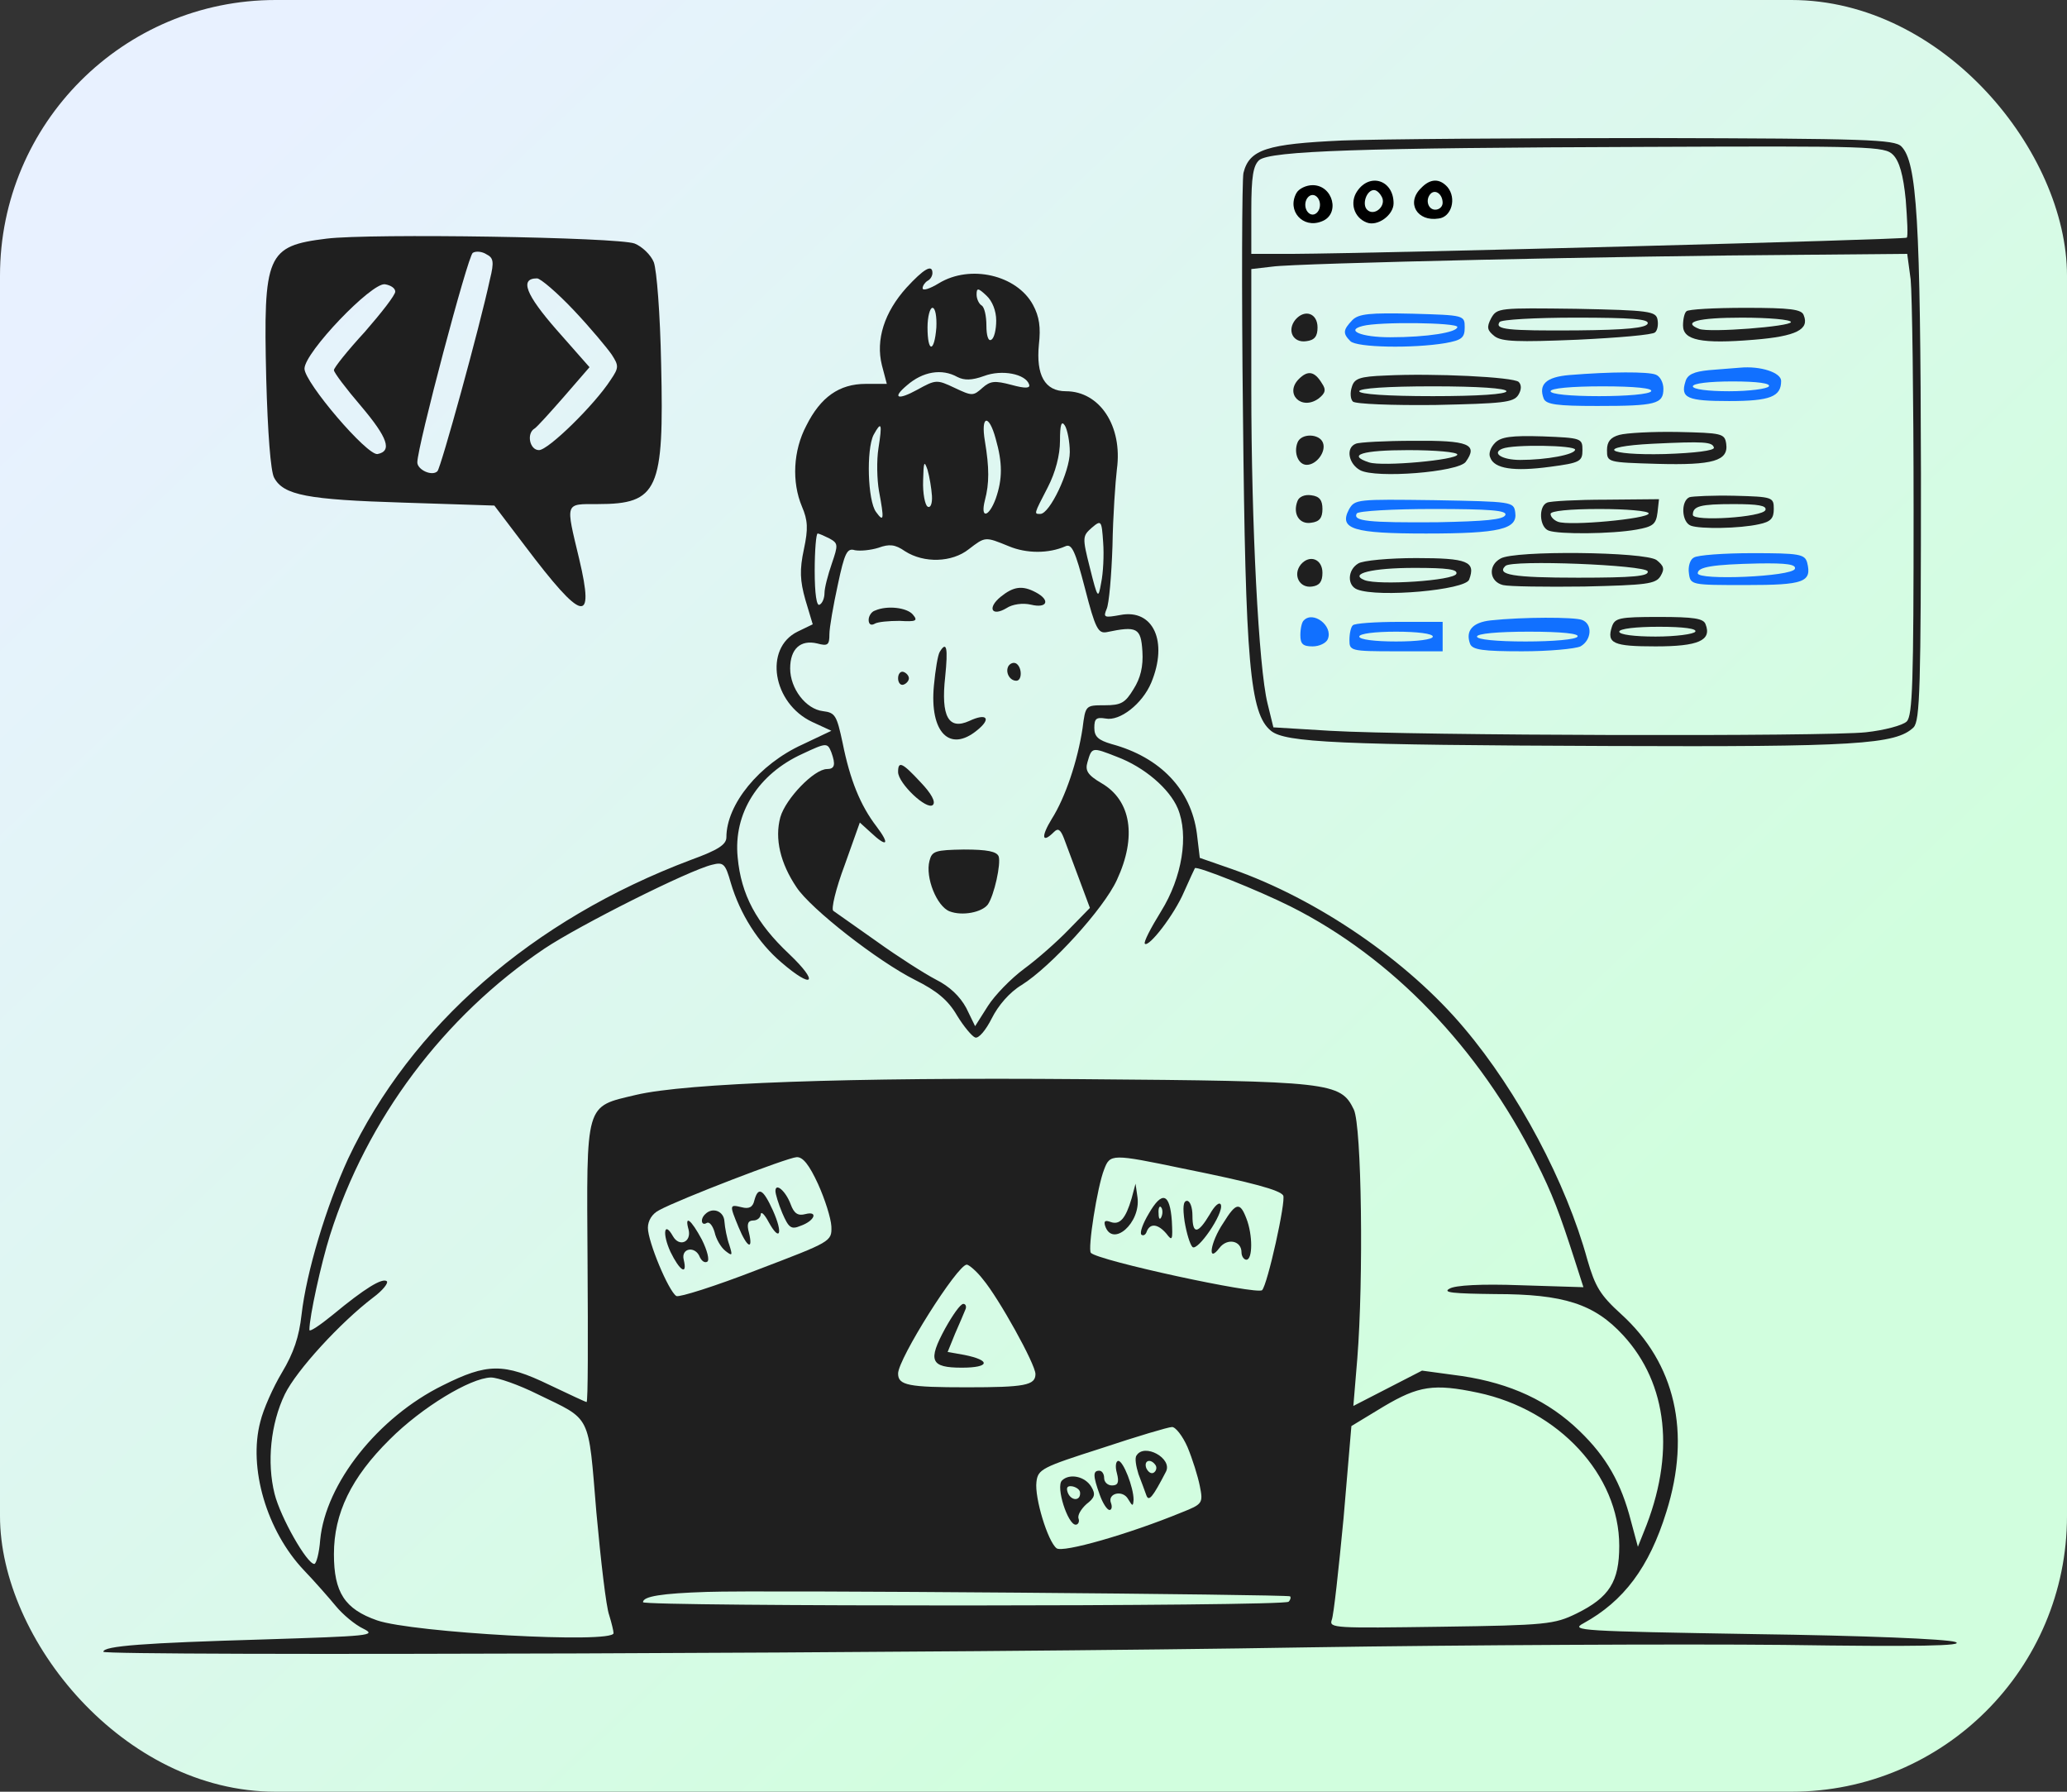 <?xml version="1.0" encoding="UTF-8"?> <svg xmlns="http://www.w3.org/2000/svg" width="300" height="260" viewBox="0 0 300 260" fill="none"><rect x="0" y="0" width="300" height="260" fill="#333333" stroke="none"/><rect width="300" height="260" rx="40" fill="url(#paint0_linear_247_6058)"></rect><path d="M194.785 20.389C183.891 20.888 181.328 21.671 180.473 25.089C180.26 26.014 180.188 41.821 180.402 60.12C180.758 96.219 181.399 103.553 184.46 106.045C186.525 107.754 194.286 108.11 233.59 108.253C269.191 108.395 275.172 108.039 277.735 105.547C278.661 104.55 278.803 99.851 278.803 68.664C278.732 31.995 278.233 23.522 275.955 21.244C274.958 20.247 270.9 20.105 239.784 20.033C220.489 20.033 200.267 20.176 194.785 20.389ZM274.745 22.454C275.67 23.38 276.24 25.373 276.596 29.005C276.809 31.853 276.952 34.345 276.738 34.487C276.453 34.772 200.196 36.766 187.878 36.837H181.612V30.5C181.612 25.587 181.897 24.021 182.752 23.237C184.389 21.885 197.704 21.457 238.788 21.315C271.612 21.173 273.534 21.244 274.745 22.454ZM277.308 40.539C277.521 42.604 277.735 57.699 277.735 74.004C277.735 98.996 277.593 103.838 276.738 104.693C276.169 105.262 273.463 105.974 270.828 106.259C265.204 106.9 205.18 106.757 193.005 106.045L184.816 105.547L183.962 102.058C182.68 96.86 181.612 76.069 181.612 56.418V39.044L184.674 38.688C188.021 38.19 236.438 37.122 261.074 36.979L276.809 36.837L277.308 40.539Z" fill="#1F1F1F"></path><path d="M196.992 27.724C195.853 29.361 196.493 31.569 198.345 32.281C199.911 32.922 202.261 31.213 202.261 29.504C202.261 26.157 198.843 25.018 196.992 27.724ZM200.623 28.721C201.122 30.002 199.413 31.426 198.416 30.43C197.633 29.646 198.345 27.581 199.413 27.581C199.84 27.581 200.338 28.08 200.623 28.721Z" fill="black"></path><path d="M206.248 27.296C204.04 29.432 205.678 32.209 208.811 31.71C210.662 31.497 211.446 28.791 210.093 27.153C208.953 25.872 207.601 25.872 206.248 27.296ZM209.381 29.432C209.381 30.002 208.882 30.429 208.313 30.429C207.245 30.429 206.817 28.933 207.672 28.079C208.384 27.438 209.381 28.221 209.381 29.432Z" fill="black"></path><path d="M188.163 28.009C186.739 30.572 189.089 33.206 191.795 32.138C194.572 31.141 193.504 26.869 190.513 26.869C189.587 26.869 188.519 27.368 188.163 28.009ZM191.581 29.717C191.581 30.501 191.083 31.141 190.513 31.141C189.943 31.141 189.445 30.501 189.445 29.717C189.445 28.934 189.943 28.293 190.513 28.293C191.083 28.293 191.581 28.934 191.581 29.717Z" fill="black"></path><path d="M216.43 46.164C215.718 47.517 215.861 47.944 216.929 48.799C217.997 49.582 220.275 49.653 228.962 49.297C234.872 49.012 239.927 48.585 240.212 48.229C240.568 47.944 240.71 47.09 240.568 46.378C240.354 45.167 239.357 45.025 228.819 44.811C217.569 44.669 217.285 44.669 216.43 46.164ZM239.144 46.947C238.93 47.588 236.082 47.873 228.891 47.944C218.637 48.016 216.929 47.802 217.641 46.734C217.854 46.378 222.838 46.093 228.677 46.093C236.865 46.093 239.357 46.307 239.144 46.947Z" fill="#1F1F1F"></path><path d="M244.768 45.169C244.484 45.382 244.27 46.308 244.27 47.233C244.27 49.369 246.904 49.939 254.594 49.298C260.718 48.8 262.64 47.803 261.786 45.738C261.501 44.884 259.863 44.67 253.313 44.67C248.827 44.67 244.982 44.884 244.768 45.169ZM259.934 46.735C259.934 47.376 248.115 48.301 246.62 47.732C244.056 46.735 246.406 46.094 252.814 46.094C256.73 46.094 259.934 46.379 259.934 46.735Z" fill="#1F1F1F"></path><path d="M188.021 46.379C186.74 47.945 187.665 49.796 189.588 49.511C190.798 49.369 191.225 48.8 191.225 47.518C191.225 45.453 189.374 44.812 188.021 46.379Z" fill="#1F1F1F"></path><path d="M196.279 46.449C194.927 47.873 194.855 48.371 195.995 49.511C196.92 50.436 205.037 50.579 209.737 49.796C212.158 49.368 212.585 49.012 212.585 47.517C212.585 45.737 212.514 45.737 205.037 45.523C198.843 45.381 197.205 45.523 196.279 46.449ZM211.517 47.446C211.517 48.229 207.173 48.941 201.762 48.941C197.561 48.941 195.211 47.944 197.775 47.303C200.124 46.663 211.517 46.805 211.517 47.446Z" fill="#1170FF"></path><path d="M248.044 53.712C245.837 53.925 244.911 54.353 244.627 55.349C243.843 57.77 244.911 58.197 250.964 58.197C256.945 58.197 258.511 57.557 258.511 55.278C258.511 54.068 255.521 53.071 252.53 53.356C251.747 53.427 249.682 53.569 248.044 53.712ZM256.731 56.061C256.517 56.417 253.883 56.773 250.964 56.773C247.902 56.773 245.695 56.489 245.695 56.061C245.695 55.634 248.116 55.349 251.462 55.349C255.093 55.349 257.016 55.634 256.731 56.061Z" fill="#1170FF"></path><path d="M188.519 54.993C186.383 57.129 188.875 59.621 191.367 57.841C192.364 57.058 192.506 56.559 191.865 55.634C190.797 53.853 189.8 53.711 188.519 54.993Z" fill="#1F1F1F"></path><path d="M201.051 54.495C197.349 54.637 196.565 54.922 196.209 56.133C195.925 56.987 195.996 57.913 196.352 58.269C196.708 58.625 202.048 58.838 208.314 58.767C218.068 58.553 219.635 58.411 220.347 57.343C220.845 56.56 220.845 55.848 220.418 55.421C219.635 54.709 208.1 54.139 201.051 54.495ZM218.638 56.773C218.638 57.201 214.58 57.486 207.958 57.486C201.336 57.486 197.277 57.201 197.277 56.773C197.277 56.346 201.336 56.061 207.958 56.061C214.58 56.061 218.638 56.346 218.638 56.773Z" fill="#1F1F1F"></path><path d="M227.751 54.424C224.405 54.709 223.266 55.777 224.049 57.842C224.405 58.697 225.971 58.91 231.81 58.91C240.354 58.91 241.422 58.625 241.422 56.418C241.422 55.492 240.924 54.567 240.283 54.353C239.144 53.926 233.875 53.926 227.751 54.424ZM239.642 56.774C239.429 57.201 236.082 57.486 232.095 57.486C227.894 57.486 225.046 57.201 225.046 56.774C225.046 56.347 228.036 56.062 232.593 56.062C237.364 56.062 239.927 56.347 239.642 56.774Z" fill="#1170FF"></path><path d="M235.015 63.111C233.733 63.467 233.235 64.108 233.235 65.318C233.235 67.098 233.306 67.098 240.569 67.312C248.614 67.526 250.893 66.885 250.537 64.393C250.323 62.898 249.896 62.826 243.559 62.684C239.857 62.613 236.012 62.826 235.015 63.111ZM248.757 64.962C248.828 65.39 245.98 65.746 241.637 65.888C233.021 66.102 231.384 64.82 239.857 64.393C247.333 64.037 248.543 64.108 248.757 64.962Z" fill="#1F1F1F"></path><path d="M188.306 64.25C187.737 65.745 188.449 67.454 189.659 67.454C191.083 67.454 192.507 65.531 192.009 64.25C191.511 62.897 188.805 62.826 188.306 64.25Z" fill="#1F1F1F"></path><path d="M217 64.25C216.359 64.891 216.003 65.816 216.288 66.386C216.857 68.023 219.705 68.451 224.974 67.739C229.318 67.169 229.674 66.956 229.674 65.318C229.674 63.609 229.531 63.538 223.906 63.324C219.349 63.182 217.854 63.395 217 64.25ZM228.606 65.247C228.606 65.959 224.476 66.742 220.631 66.742C217.997 66.742 216.43 65.745 218.068 65.104C219.634 64.463 228.606 64.606 228.606 65.247Z" fill="#1F1F1F"></path><path d="M196.778 64.392C195.283 64.962 195.71 67.311 197.419 68.237C199.698 69.448 211.588 68.522 212.728 67.027C214.579 64.463 213.155 63.894 205.18 63.965C201.051 63.965 197.206 64.178 196.778 64.392ZM211.517 65.959C211.517 66.742 200.623 67.739 198.701 67.098C195.426 66.03 197.704 65.318 204.397 65.318C208.313 65.318 211.517 65.603 211.517 65.959Z" fill="#1F1F1F"></path><path d="M188.306 72.723C187.594 74.574 188.591 76.14 190.3 75.856C191.51 75.713 191.937 75.144 191.937 73.862C191.937 72.58 191.51 72.011 190.3 71.868C189.374 71.726 188.52 72.082 188.306 72.723Z" fill="#1F1F1F"></path><path d="M245.197 72.154C243.915 72.723 244.057 75.785 245.41 76.284C246.763 76.782 252.459 76.711 255.307 76.07C257.016 75.714 257.443 75.216 257.443 73.863C257.443 72.154 257.301 72.083 251.747 71.94C248.614 71.869 245.624 72.011 245.197 72.154ZM256.233 74.005C255.877 75.073 245.695 75.714 245.695 74.717C245.695 73.435 246.763 73.151 251.605 73.151C255.165 73.151 256.447 73.364 256.233 74.005Z" fill="#1F1F1F"></path><path d="M195.782 73.933C194.287 76.781 196.423 77.421 206.961 77.421C217.712 77.421 220.275 76.781 219.919 74.36C219.706 72.793 219.492 72.793 208.171 72.58C196.921 72.437 196.636 72.437 195.782 73.933ZM218.495 74.716C218.21 75.428 215.505 75.641 208.598 75.784C198.63 75.855 196.28 75.641 196.921 74.502C197.206 74.146 202.19 73.861 208.029 73.861C216.288 73.861 218.709 74.075 218.495 74.716Z" fill="#1170FF"></path><path d="M224.548 72.936C223.267 73.435 223.409 76.496 224.762 76.995C226.257 77.564 233.947 77.493 237.507 76.853C239.928 76.425 240.355 76.069 240.569 74.36L240.782 72.438L233.092 72.509C228.892 72.509 224.975 72.723 224.548 72.936ZM239.287 74.503C239.287 75.286 227.752 76.354 226.115 75.713C225.545 75.5 225.047 75.001 225.047 74.574C225.047 74.147 227.752 73.862 232.167 73.862C236.083 73.862 239.287 74.147 239.287 74.503Z" fill="#1F1F1F"></path><path d="M217.783 81.053C215.932 82.05 216.146 84.4 218.139 84.898C218.994 85.112 224.334 85.183 229.959 85.112C238.93 84.898 240.283 84.756 240.995 83.617C241.636 82.549 241.494 82.121 240.426 81.267C238.717 80.057 219.777 79.843 217.783 81.053ZM239.144 82.905C239.358 83.617 237.008 83.83 229.033 83.83C219.564 83.83 217.143 83.403 218.495 82.121C219.421 81.196 238.788 81.979 239.144 82.905Z" fill="#1F1F1F"></path><path d="M245.838 80.911C245.268 81.196 244.983 82.264 245.126 83.189C245.339 84.898 245.482 84.898 253.385 84.898C261.858 84.898 262.997 84.471 262.285 81.623C261.929 80.412 261.146 80.27 254.311 80.27C250.181 80.27 246.336 80.555 245.838 80.911ZM260.505 82.549C260.078 83.688 246.407 84.257 246.407 83.189C246.407 82.264 248.615 81.908 255.165 81.765C259.366 81.694 260.719 81.908 260.505 82.549Z" fill="#1170FF"></path><path d="M188.804 81.908C187.593 83.404 188.59 85.397 190.442 85.112C191.51 84.97 191.937 84.4 191.937 83.119C191.937 81.125 190.086 80.413 188.804 81.908Z" fill="#1F1F1F"></path><path d="M197.135 81.766C195.568 82.692 195.497 84.97 196.992 85.54C200.125 86.75 212.657 85.611 213.226 84.116C214.223 81.481 213.013 80.983 205.537 80.983C201.621 80.983 197.776 81.339 197.135 81.766ZM211.375 83.261C211.019 84.258 200.125 84.97 198.06 84.187C195.711 83.261 199.128 82.407 205.323 82.407C210.094 82.407 211.589 82.621 211.375 83.261Z" fill="#1F1F1F"></path><path d="M189.231 90.025C188.946 90.239 188.732 91.235 188.732 92.161C188.732 93.443 189.088 93.799 190.512 93.799C191.509 93.799 192.506 93.3 192.72 92.731C193.503 90.808 190.584 88.601 189.231 90.025Z" fill="#1170FF"></path><path d="M216.359 90.025C213.725 90.31 212.657 91.52 213.369 93.443C213.725 94.297 215.22 94.511 220.916 94.511C224.832 94.511 228.606 94.155 229.389 93.799C231.027 92.873 231.169 90.524 229.603 89.954C228.463 89.527 220.987 89.527 216.359 90.025ZM228.962 92.375C228.748 92.802 225.402 93.087 221.414 93.087C217.214 93.087 214.365 92.802 214.365 92.375C214.365 91.948 217.356 91.663 221.913 91.663C226.683 91.663 229.247 91.948 228.962 92.375Z" fill="#1170FF"></path><path d="M233.946 90.951C233.163 93.371 234.16 93.799 240.283 93.799C246.478 93.799 248.471 92.944 247.546 90.594C247.261 89.74 245.837 89.526 240.781 89.526C235.014 89.526 234.373 89.669 233.946 90.951ZM246.05 91.662C245.837 92.019 243.202 92.374 240.283 92.374C237.221 92.374 235.014 92.09 235.014 91.662C235.014 91.235 237.435 90.951 240.781 90.951C244.413 90.951 246.335 91.235 246.05 91.662Z" fill="#1F1F1F"></path><path d="M196.352 90.737C196.067 90.951 195.854 91.948 195.854 92.873C195.854 94.44 195.996 94.511 202.618 94.511H209.382V92.375V90.239H203.116C199.627 90.239 196.566 90.453 196.352 90.737ZM207.958 92.375C207.958 92.802 205.679 93.087 202.618 93.087C199.556 93.087 197.278 92.802 197.278 92.375C197.278 91.948 199.556 91.663 202.618 91.663C205.679 91.663 207.958 91.948 207.958 92.375Z" fill="#1170FF"></path><path d="M47.397 34.629C38.711 35.697 38.212 36.907 38.639 54.921C38.853 62.825 39.28 68.379 39.779 69.304C41.132 71.867 44.62 72.508 58.505 72.935L71.748 73.363L76.234 79.272C84.565 90.309 86.345 90.736 84.066 81.124C82.073 72.793 81.93 73.149 86.772 73.149C95.53 73.149 96.384 71.084 95.957 52.856C95.815 45.523 95.316 39.186 94.889 38.046C94.462 36.978 93.18 35.768 92.112 35.341C89.691 34.415 53.663 33.846 47.397 34.629ZM71.108 40.538C69.612 47.516 63.987 67.88 63.489 68.379C62.706 69.162 60.57 68.165 60.57 67.097C60.57 64.818 67.903 37.121 68.616 36.694C69.043 36.409 69.968 36.48 70.609 36.907C71.606 37.406 71.748 37.975 71.108 40.538ZM83.283 45.024C85.704 47.587 88.125 50.507 88.766 51.432C89.834 53.07 89.834 53.355 88.623 55.135C86.274 58.766 79.581 65.317 78.228 65.317C76.875 65.317 76.377 62.896 77.587 62.184C77.943 61.97 79.865 59.834 81.859 57.556L85.562 53.284L80.791 47.872C76.305 42.746 75.38 40.396 77.943 40.396C78.441 40.396 80.862 42.461 83.283 45.024ZM57.366 42.319C57.366 42.817 55.372 45.38 52.951 48.157C50.459 50.863 48.465 53.355 48.465 53.711C48.465 54.067 50.245 56.417 52.382 58.909C56.298 63.537 56.938 65.459 54.802 65.886C53.307 66.171 44.193 55.491 44.193 53.497C44.193 51.148 53.948 40.966 55.87 41.251C56.725 41.393 57.366 41.82 57.366 42.319Z" fill="#1F1F1F"></path><path d="M131.558 41.75C128.354 45.31 127.072 49.297 127.998 53L128.71 55.706H125.648C121.803 55.706 119.097 57.628 117.032 61.758C115.11 65.389 114.896 69.946 116.392 73.506C117.246 75.5 117.317 76.71 116.676 79.701C116.036 82.691 116.107 84.257 116.89 87.034L117.958 90.594L115.751 91.662C110.838 94.083 112.12 102.058 117.887 104.764L120.664 106.045L116.463 108.039C110.197 110.887 105.427 116.726 105.427 121.496C105.427 122.564 104.216 123.347 100.3 124.771C77.231 133.458 59.644 148.838 50.53 168.133C47.326 175.111 44.478 184.581 43.766 190.776C43.41 193.98 42.626 196.329 40.917 199.178C39.636 201.314 38.212 204.518 37.785 206.298C36.005 212.991 38.71 222.176 44.122 227.872C45.688 229.51 47.753 231.859 48.75 233.07C49.747 234.28 51.527 235.775 52.737 236.345C54.731 237.342 53.663 237.413 37.998 237.911C21.052 238.41 15 238.837 15 239.691C15 240.332 140.885 239.905 189.801 239.051C212.942 238.695 243.986 238.552 258.867 238.695C278.376 238.979 285.354 238.837 283.788 238.267C282.506 237.84 270.615 237.342 254.666 237.128C229.389 236.701 227.823 236.63 229.816 235.562C235.655 232.358 239.358 227.445 241.85 219.399C245.481 207.864 243.131 197.825 235.299 190.704C232.237 187.928 231.525 186.717 230.386 182.801C227.324 171.622 220.347 158.45 212.514 149.194C204.326 139.439 191.225 130.468 178.836 126.124L174.136 124.487L173.709 120.927C172.855 114.59 168.44 109.89 161.32 107.968C159.398 107.398 158.828 106.9 158.828 105.618C158.828 104.265 159.113 104.052 160.466 104.265C162.531 104.692 165.806 102.129 167.087 99.067C169.58 93.087 167.372 88.316 162.602 89.242C160.252 89.669 160.11 89.598 160.608 88.387C160.964 87.675 161.32 83.474 161.463 79.202C161.534 74.859 161.89 69.875 162.103 68.095C162.958 61.829 159.611 56.773 154.698 56.773C151.637 56.773 150.355 54.424 150.782 50.009C151.067 47.517 150.853 45.951 149.928 44.242C147.578 39.899 140.814 38.332 136.257 41.109C134.975 41.892 133.907 42.248 133.907 41.821C133.907 41.465 134.263 40.967 134.619 40.753C135.047 40.539 135.331 40.041 135.331 39.614C135.331 38.261 134.05 39.044 131.558 41.75ZM144.588 46.52C144.588 47.802 144.303 49.084 143.876 49.297C143.448 49.582 143.164 48.728 143.164 47.232C143.164 45.88 142.879 44.527 142.452 44.313C142.096 44.099 141.74 43.388 141.74 42.747C141.74 41.75 141.953 41.75 143.164 42.889C144.018 43.672 144.588 45.096 144.588 46.52ZM135.901 47.517C135.616 51.22 134.619 51.22 134.619 47.517C134.619 45.951 134.975 44.669 135.331 44.669C135.759 44.669 135.972 45.951 135.901 47.517ZM138.963 54.709C139.96 55.207 141.028 55.207 142.808 54.566C145.442 53.569 148.86 54.281 149.358 55.777C149.572 56.346 148.86 56.417 146.795 55.848C144.374 55.207 143.733 55.278 142.594 56.275C141.241 57.486 141.099 57.486 138.535 56.275C135.972 55.065 135.83 55.065 133.124 56.56C130.276 58.126 129.422 57.77 131.629 55.919C133.907 53.925 136.684 53.427 138.963 54.709ZM144.516 63.68C145.513 67.169 145.513 69.519 144.516 72.367C143.52 75.072 142.238 75.357 142.95 72.58C143.591 70.159 143.591 67.881 142.95 64.036C142.309 60.262 143.52 59.978 144.516 63.68ZM155.268 65.603C155.268 68.451 152.349 74.574 150.996 74.574C150.07 74.574 149.999 74.716 152.064 70.729C153.203 68.522 153.844 66.03 153.844 63.965C153.844 61.615 154.058 60.974 154.556 61.758C154.912 62.327 155.268 64.107 155.268 65.603ZM127.499 65.033C127.214 66.813 127.286 69.59 127.57 71.228C128.354 75.428 128.282 75.856 127.143 74.289C125.933 72.651 125.719 65.246 126.787 63.111C127.926 61.046 128.069 61.402 127.499 65.033ZM135.26 71.939C135.331 73.079 135.047 73.791 134.619 73.506C134.263 73.292 133.907 71.584 133.979 69.732C134.05 67.027 134.121 66.742 134.619 68.166C134.904 69.163 135.189 70.871 135.26 71.939ZM159.825 84.542C159.398 86.963 159.326 86.963 158.187 82.406C157.048 77.921 157.119 77.778 158.472 76.568C159.825 75.428 159.896 75.5 160.11 78.704C160.252 80.555 160.11 83.189 159.825 84.542ZM120.379 78.134C121.661 78.846 121.661 79.06 120.735 81.765C120.165 83.403 119.667 85.326 119.667 86.037C119.667 86.749 119.382 87.533 118.955 87.746C118.528 88.031 118.243 86.18 118.243 82.833C118.243 79.843 118.457 77.422 118.67 77.422C118.884 77.422 119.667 77.778 120.379 78.134ZM146.439 79.273C149.002 80.341 152.206 80.341 154.627 79.273C155.553 78.846 156.051 79.914 157.475 85.397C158.97 91.235 159.398 91.947 160.608 91.734C165.023 90.808 165.592 91.093 165.806 94.511C165.948 96.718 165.521 98.427 164.524 99.993C163.314 101.987 162.744 102.343 160.323 102.343C157.546 102.343 157.546 102.343 157.119 105.689C156.407 110.389 154.627 115.729 152.633 118.862C151.067 121.425 151.209 122.493 152.989 120.713C153.559 120.143 153.915 120.357 154.414 121.639C154.77 122.564 155.766 125.27 156.621 127.548L158.187 131.749L155.126 134.882C153.417 136.662 150.497 139.225 148.646 140.578C146.724 142.002 144.374 144.423 143.377 145.99L141.526 148.909L140.244 146.274C139.319 144.566 137.823 143.142 135.83 142.145C134.192 141.29 130.276 138.798 127.214 136.591C124.081 134.384 121.233 132.39 120.949 132.176C120.593 131.963 121.305 128.972 122.586 125.555L124.793 119.36L126.36 120.784C128.781 123.063 129.208 122.564 127.214 119.93C124.865 116.868 123.369 113.165 122.301 107.825C121.447 103.838 121.233 103.411 119.453 103.197C116.961 102.912 114.683 99.922 114.683 97.003C114.683 94.154 116.178 92.802 118.599 93.371C120.165 93.799 120.379 93.585 120.379 92.019C120.379 91.093 120.949 87.818 121.589 84.898C122.586 80.199 122.942 79.487 124.081 79.843C124.865 79.985 126.36 79.843 127.499 79.487C129.066 78.917 129.92 78.989 131.344 79.985C134.121 81.765 138.179 81.623 140.6 79.701C143.021 77.849 142.95 77.849 146.439 79.273ZM120.664 109.178C121.305 110.958 121.162 111.599 120.023 111.599C118.172 111.599 114.042 115.871 113.259 118.577C112.404 121.71 113.259 125.27 115.608 128.759C117.673 131.892 127.428 139.51 132.839 142.216C135.972 143.782 137.61 145.135 138.891 147.342C139.888 148.98 141.099 150.404 141.526 150.547C142.024 150.76 143.092 149.479 143.947 147.77C144.872 145.918 146.51 143.996 148.29 142.928C152.491 140.293 160.181 131.892 162.103 127.691C165.023 121.425 164.168 116.156 159.896 113.664C157.831 112.453 157.475 111.813 157.831 110.602C158.472 108.395 158.472 108.395 162.103 109.819C166.091 111.314 169.722 114.447 170.932 117.295C172.57 121.211 171.573 127.335 168.512 132.248C167.016 134.668 165.948 136.733 166.162 136.947C166.731 137.517 170.434 132.746 171.858 129.4C172.641 127.619 173.353 126.124 173.424 125.982C173.709 125.626 182.61 129.186 187.309 131.536C202.048 138.941 214.65 152.042 222.91 168.489C225.331 173.26 226.399 176.179 228.535 182.801L229.816 186.788L220.703 186.504C215.006 186.29 211.162 186.504 210.378 187.002C209.31 187.572 210.948 187.714 217 187.785C226.968 187.785 231.383 189.209 235.584 193.766C242.063 200.815 243.202 211.068 238.574 222.318L237.72 224.454L236.723 220.752C235.299 215.198 233.163 211.424 229.247 207.651C224.761 203.307 219.279 200.744 212.158 199.676L206.391 198.893L201.407 201.456L196.423 204.019L196.992 197.184C197.918 185.649 197.633 163.434 196.494 161.013C194.571 157.026 193.147 156.884 157.048 156.599C123.085 156.314 99.588 157.168 92.325 158.877C84.849 160.657 85.134 159.732 85.276 183.157C85.348 194.336 85.348 203.45 85.134 203.45C84.992 203.45 82.571 202.31 79.723 200.958C73.101 197.753 70.68 197.825 64.272 201.029C54.873 205.657 47.255 215.269 46.471 223.457C46.329 225.38 45.902 226.946 45.617 226.946C44.549 226.946 40.704 220.182 39.849 216.764C38.71 212.207 39.28 206.583 41.345 202.31C43.054 198.822 49.391 191.915 54.161 188.284C55.514 187.287 56.368 186.219 56.155 185.934C55.514 185.364 52.88 187.002 48.322 190.776C46.4 192.342 44.905 193.339 44.905 192.983C44.905 191.06 46.614 183.299 47.895 179.241C53.236 162.366 64.414 147.485 79.011 137.659C84.137 134.241 100.015 126.267 103.362 125.483C104.999 125.056 105.284 125.341 106.067 128.118C107.42 132.675 110.055 136.805 113.401 139.653C118.029 143.64 118.955 142.643 114.54 138.442C109.77 133.956 107.563 129.827 107.064 124.415C106.423 118.007 110.055 112.311 116.463 109.392C119.952 107.754 120.094 107.754 120.664 109.178ZM118.741 171.836C119.738 174.043 120.593 176.749 120.664 177.959C120.735 180.167 120.664 180.167 109.841 184.296C103.789 186.646 98.591 188.284 98.164 188.07C97.025 187.358 94.034 180.167 94.034 178.173C94.034 177.105 94.675 176.108 95.672 175.61C98.52 174.043 114.256 167.991 115.608 167.92C116.534 167.849 117.46 169.059 118.741 171.836ZM171.644 169.557C181.898 171.622 185.742 172.69 186.241 173.474C186.668 174.257 183.962 186.432 183.179 187.216C182.467 187.928 159.398 182.943 158.33 181.804C157.831 181.306 159.255 172.192 160.252 169.7C161.107 167.421 161.391 167.421 171.644 169.557ZM142.665 185.649C144.944 188.355 150.284 197.967 150.284 199.391C150.284 201.029 148.717 201.314 140.316 201.314C131.842 201.314 130.347 201.029 130.347 199.32C130.347 197.184 138.963 183.513 140.316 183.513C140.6 183.513 141.74 184.439 142.665 185.649ZM78.014 202.31C85.917 206.155 85.348 204.945 86.558 219.47C87.199 226.519 87.982 233.212 88.409 234.351C88.765 235.491 89.05 236.701 89.05 236.986C89.05 238.552 59.857 236.915 54.731 235.135C50.031 233.497 48.465 231.076 48.465 225.522C48.465 219.612 50.957 214.415 56.582 208.861C61.21 204.233 68.259 199.961 71.25 199.89C72.246 199.89 75.308 200.958 78.014 202.31ZM214.508 202.097C226.256 204.589 235.014 214.059 235.014 224.312C235.014 229.51 233.59 231.788 228.82 234.138C225.616 235.704 224.476 235.847 209.097 236.06C193.717 236.274 192.863 236.274 193.29 235.063C193.575 234.351 194.287 227.73 194.999 220.325L196.138 206.939L200.837 204.09C205.893 201.1 208.1 200.744 214.508 202.097ZM172.356 210C173.068 211.709 173.852 214.201 174.136 215.625C174.635 218.117 174.564 218.26 171.502 219.47C163.883 222.603 154.2 225.38 153.346 224.668C152.064 223.671 150.141 217.334 150.426 215.056C150.64 213.204 151.209 212.92 159.896 210.143C165.023 208.434 169.58 207.081 170.078 207.081C170.576 207.01 171.644 208.363 172.356 210ZM187.238 231.646C187.38 231.788 187.309 232.144 187.024 232.429C186.312 233.141 93.322 233.141 93.322 232.5C93.322 231.646 96.028 231.218 102.578 231.005C110.268 230.72 186.882 231.361 187.238 231.646Z" fill="#1F1F1F"></path><path d="M145.229 86.607C143.235 88.245 143.947 89.526 146.083 88.245C146.938 87.675 148.433 87.462 149.643 87.746C151.993 88.316 152.491 87.106 150.355 85.966C148.362 84.898 147.08 85.112 145.229 86.607Z" fill="#1F1F1F"></path><path d="M127 88.6C126.501 88.742 126.074 89.383 126.074 89.953C126.074 90.594 126.43 90.807 126.929 90.522C127.356 90.238 128.994 90.095 130.56 90.095C132.981 90.238 133.266 90.095 132.482 89.17C131.628 88.173 128.78 87.817 127 88.6Z" fill="#1F1F1F"></path><path d="M136.399 94.582C136.114 95.01 135.758 97.217 135.544 99.495C134.904 106.26 137.823 109.25 141.81 105.975C143.946 104.266 143.234 103.411 140.671 104.622C137.681 105.975 136.541 103.981 137.182 98.214C137.609 94.013 137.396 92.945 136.399 94.582Z" fill="#1F1F1F"></path><path d="M146.367 96.647C145.869 97.501 146.51 98.783 147.506 98.783C148.361 98.783 148.361 96.86 147.506 96.291C147.15 96.077 146.652 96.219 146.367 96.647Z" fill="#1F1F1F"></path><path d="M130.347 98.427C130.347 99.067 130.703 99.495 131.13 99.352C131.558 99.21 131.914 98.783 131.914 98.427C131.914 98.071 131.558 97.643 131.13 97.501C130.703 97.359 130.347 97.786 130.347 98.427Z" fill="#1F1F1F"></path><path d="M130.347 112.027C130.347 113.665 134.548 117.652 135.403 116.798C135.83 116.37 135.189 115.16 133.622 113.522C130.917 110.603 130.347 110.389 130.347 112.027Z" fill="#1F1F1F"></path><path d="M134.904 124.913C134.264 127.334 135.972 131.535 137.824 132.247C139.675 132.959 142.523 132.389 143.377 131.25C144.303 129.897 145.3 125.34 144.944 124.272C144.659 123.56 143.306 123.275 139.889 123.275C135.759 123.347 135.26 123.489 134.904 124.913Z" fill="#1F1F1F"></path><path d="M112.546 172.833C112.546 173.26 112.974 174.684 113.543 176.037C114.469 178.173 114.825 178.458 116.178 177.888C118.243 177.176 118.812 175.681 116.89 176.179C115.822 176.464 115.252 176.108 114.754 174.755C114.042 172.833 112.546 171.551 112.546 172.833Z" fill="#1F1F1F"></path><path d="M109.486 174.186C109.272 175.182 108.703 175.467 107.635 175.182C105.855 174.755 105.855 174.826 107.207 178.102C108.418 181.021 109.343 181.519 108.703 178.885C108.347 177.603 108.56 177.105 109.343 177.105C109.913 177.105 110.412 176.678 110.412 176.179C110.483 175.752 110.981 176.25 111.551 177.318C113.188 180.309 113.687 179.027 112.192 175.681C110.768 172.548 110.056 172.121 109.486 174.186Z" fill="#1F1F1F"></path><path d="M102.365 176.179C101.582 176.891 101.795 177.959 102.579 177.461C102.935 177.247 103.433 177.817 103.718 178.814C103.931 179.81 104.643 181.021 105.284 181.519C106.281 182.303 106.352 182.231 105.854 180.665C105.498 179.668 105.213 178.173 105.142 177.247C105.071 175.752 103.433 175.111 102.365 176.179Z" fill="#1F1F1F"></path><path d="M99.945 178.457C100.372 180.237 98.592 181.02 97.666 179.383C96.385 177.104 96.1 179.027 97.31 181.661C98.663 184.438 99.802 185.15 99.233 182.801C98.806 181.092 100.942 180.736 101.583 182.445C101.867 183.014 102.295 183.299 102.651 183.085C103.007 182.872 102.651 181.448 101.867 179.881C100.301 176.962 99.304 176.179 99.945 178.457Z" fill="#1F1F1F"></path><path d="M164.239 173.901C163.385 176.82 162.53 177.817 161.178 177.318C160.394 177.034 160.181 177.176 160.394 177.888C161.462 181.092 165.592 177.461 165.094 173.758L164.809 171.765L164.239 173.901Z" fill="#1F1F1F"></path><path d="M166.732 176.109C165.878 177.533 165.38 178.886 165.664 179.17C165.949 179.384 166.305 179.17 166.448 178.672C166.946 177.462 168.085 177.604 169.296 179.028C170.15 180.167 170.221 179.954 170.079 177.177C169.794 173.118 168.655 172.762 166.732 176.109ZM168.584 176.536C168.37 177.106 168.157 176.892 168.157 176.109C168.085 175.326 168.299 174.898 168.513 175.183C168.726 175.397 168.797 176.038 168.584 176.536Z" fill="#1F1F1F"></path><path d="M171.929 177.247C172.214 178.956 172.713 180.594 173.069 180.95C173.781 181.662 177.625 176.108 177.198 174.826C176.985 174.328 176.273 174.969 175.561 176.25C173.852 179.098 173.069 179.17 173.069 176.393C173.069 175.182 172.713 174.257 172.285 174.257C171.716 174.257 171.645 175.254 171.929 177.247Z" fill="#1F1F1F"></path><path d="M177.554 177.461C175.632 180.309 175.204 183.442 176.985 181.092C178.124 179.597 180.189 180.024 180.189 181.733C180.189 182.303 180.545 182.801 180.901 182.801C181.826 182.801 181.826 179.17 180.901 176.82C179.975 174.399 179.405 174.47 177.554 177.461Z" fill="#1F1F1F"></path><path d="M137.183 192.769C134.62 197.469 135.047 198.466 139.604 198.466C143.662 198.466 143.876 197.398 139.96 196.614L137.539 196.187L138.607 193.553C139.248 192.129 139.889 190.562 140.102 190.064C140.316 189.637 140.173 189.209 139.817 189.209C139.39 189.209 138.251 190.847 137.183 192.769Z" fill="#1F1F1F"></path><path d="M164.952 211.21C164.667 211.566 164.881 212.776 165.237 213.915C165.664 214.983 166.162 216.408 166.376 216.977C166.732 217.974 167.301 217.262 169.224 213.559C170.221 211.637 166.091 209.359 164.952 211.21ZM167.729 212.634C167.942 212.99 167.8 213.488 167.444 213.702C167.088 213.915 166.661 213.631 166.376 213.061C165.949 211.922 167.017 211.566 167.729 212.634Z" fill="#1F1F1F"></path><path d="M162.104 213.774C162.46 215.127 162.246 215.554 161.392 215.554C160.751 215.554 160.253 215.056 160.253 214.486C160.253 213.917 159.968 213.418 159.541 213.418C158.615 213.418 158.615 214.13 159.612 216.907C160.039 218.118 160.68 219.115 161.036 219.115C161.321 219.115 161.463 218.687 161.249 218.118C160.68 216.694 162.958 216.124 163.741 217.548C164.382 218.616 164.453 218.616 164.525 217.619C164.525 215.839 163.029 211.994 162.317 211.994C161.961 211.994 161.819 212.778 162.104 213.774Z" fill="#1F1F1F"></path><path d="M154.129 214.842C153.203 215.768 154.983 221.25 156.122 221.25C156.478 221.25 156.692 220.823 156.55 220.396C156.336 219.898 156.906 218.972 157.689 218.26C158.899 217.334 159.042 216.836 158.401 215.768C157.475 214.201 155.197 213.774 154.129 214.842ZM156.763 216.622C156.834 217.833 155.482 217.833 154.983 216.622C154.698 215.839 154.912 215.554 155.695 215.697C156.265 215.839 156.763 216.195 156.763 216.622Z" fill="#1F1F1F"></path><defs><linearGradient id="paint0_linear_247_6058" x1="31.973" y1="24.098" x2="205.503" y2="207.192" gradientUnits="userSpaceOnUse"><stop stop-color="#E8F1FF"></stop><stop offset="1" stop-color="#D1FEDE"></stop></linearGradient></defs></svg> 